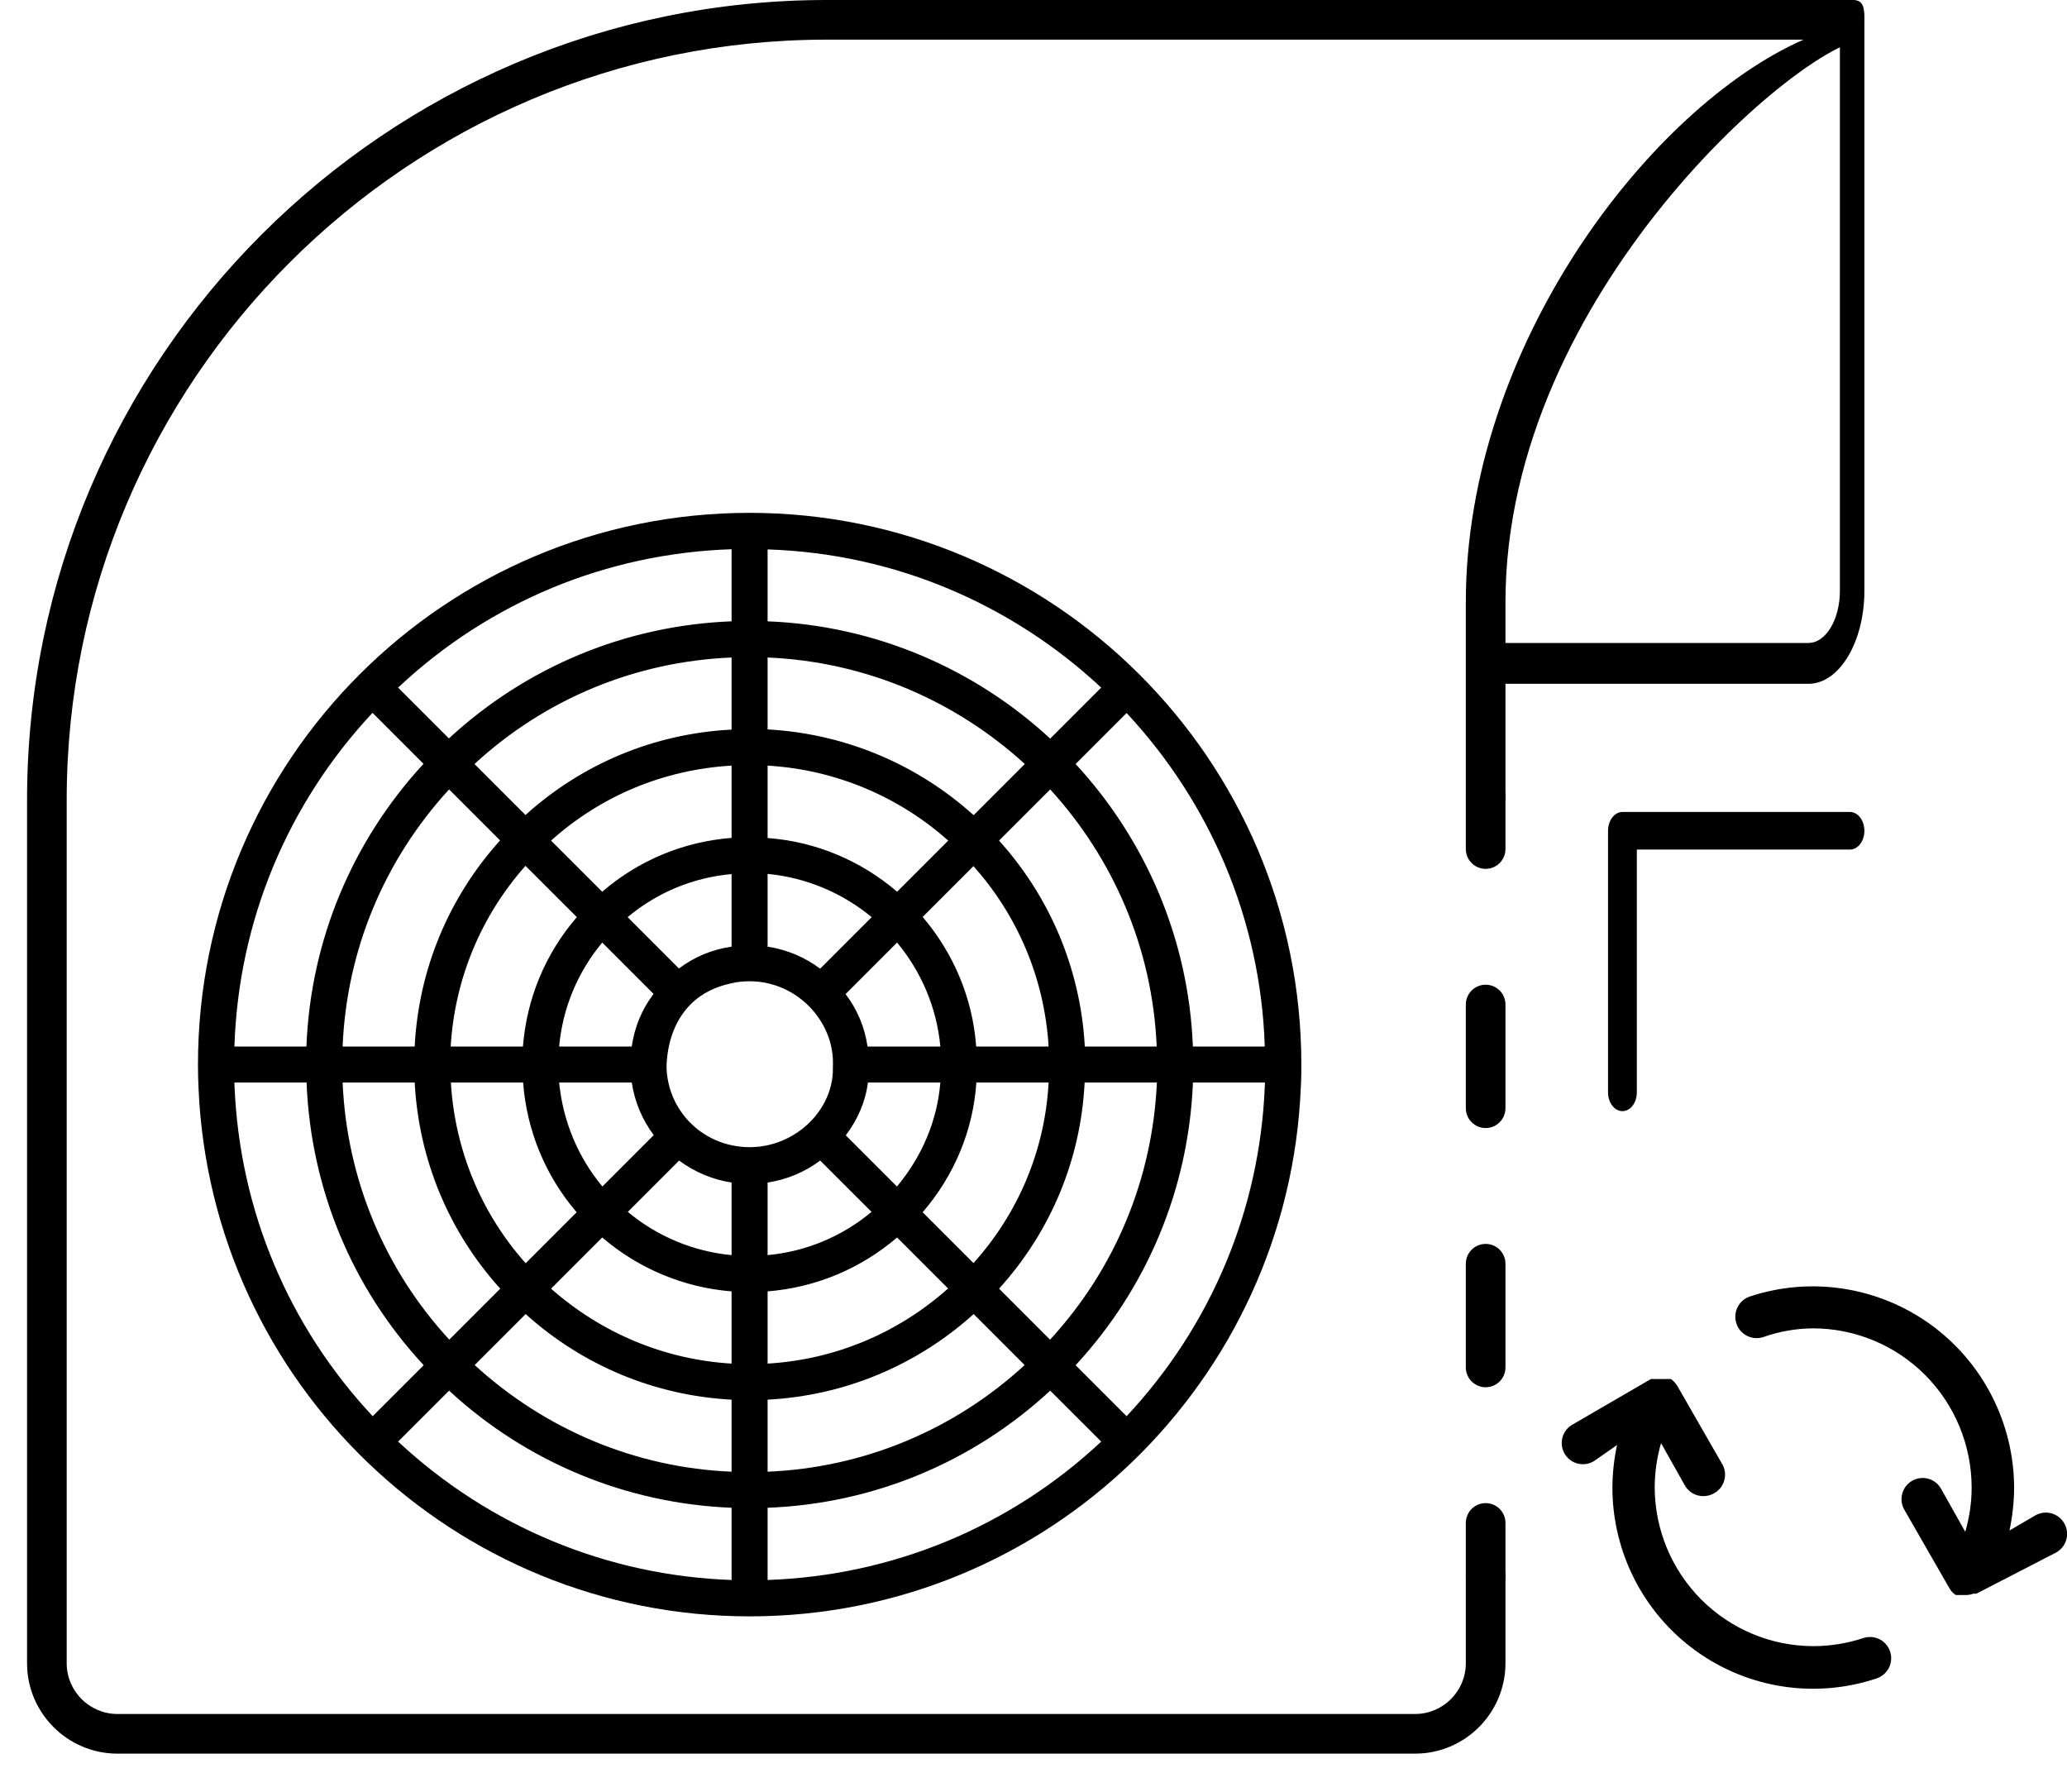 <?xml version="1.0" encoding="UTF-8"?> <svg xmlns="http://www.w3.org/2000/svg" width="45" height="39" viewBox="0 0 45 39" fill="none"><path d="M32.344 34.732C32.105 34.732 31.912 34.539 31.912 34.3V33.15C31.912 32.912 32.105 32.718 32.344 32.718C32.582 32.718 32.775 32.912 32.775 33.15V34.3C32.775 34.539 32.582 34.732 32.344 34.732Z" fill="black"></path><path d="M32.344 30.196C32.105 30.196 31.912 30.003 31.912 29.764V27.508C31.912 27.269 32.105 27.076 32.344 27.076C32.582 27.076 32.775 27.269 32.775 27.508V29.764C32.775 30.003 32.582 30.196 32.344 30.196ZM32.344 24.554C32.105 24.554 31.912 24.36 31.912 24.122V21.865C31.912 21.627 32.105 21.434 32.344 21.434C32.582 21.434 32.775 21.627 32.775 21.865V24.122C32.775 24.36 32.582 24.554 32.344 24.554Z" fill="black"></path><path d="M32.344 18.912C32.105 18.912 31.912 18.719 31.912 18.481V17.33C31.912 17.092 32.105 16.898 32.344 16.898C32.582 16.898 32.775 17.092 32.775 17.33V18.481C32.775 18.719 32.582 18.912 32.344 18.912Z" fill="black"></path><path d="M30.807 38.171H2.558C1.472 38.171 0.589 37.288 0.589 36.203V17.412C0.589 7.811 8.4 0 18.001 0H40.341C40.58 0 40.589 0.193 40.589 0.432C40.589 0.67 40.439 0.864 40.589 0.863C39.325 0.871 32.775 6.356 32.775 13.108V17.33C32.775 17.568 32.582 17.762 32.343 17.762C32.105 17.762 31.912 17.568 31.912 17.33V13.108C31.912 7.528 35.938 2.326 39.264 0.863H18.001C8.876 0.863 1.452 8.287 1.452 17.412V36.203C1.452 36.812 1.948 37.308 2.558 37.308H30.807C31.416 37.308 31.912 36.812 31.912 36.203V34.301C31.912 34.062 32.105 33.869 32.344 33.869C32.582 33.869 32.775 34.062 32.775 34.301V36.203C32.775 37.288 31.892 38.171 30.807 38.171Z" fill="black"></path><path d="M39.372 14.884H32.484C32.337 14.884 32.217 14.685 32.217 14.44C32.217 14.194 32.337 13.995 32.484 13.995H39.372C39.749 13.995 40.056 13.485 40.056 12.858V0.444C40.056 0.199 40.175 0 40.323 0C40.47 0 40.589 0.199 40.589 0.444V12.858C40.589 13.975 40.043 14.884 39.372 14.884Z" fill="black"></path><path d="M35.322 24.186C35.148 24.186 35.008 24.003 35.008 23.777V18.083C35.008 17.858 35.148 17.674 35.322 17.674H40.276C40.449 17.674 40.589 17.858 40.589 18.083C40.589 18.309 40.449 18.492 40.276 18.492H35.635V23.777C35.635 24.003 35.495 24.186 35.322 24.186Z" fill="black"></path><path d="M4.322 23.685C4.6 30.126 9.912 35.183 16.319 35.183C22.801 35.183 28.053 30.051 28.319 23.677L28.327 23.512C28.331 23.399 28.331 23.285 28.331 23.171C28.331 16.521 22.914 11.163 16.319 11.163C9.688 11.163 4.31 16.541 4.31 23.171C4.31 23.344 4.314 23.516 4.322 23.685ZM5.103 23.563H6.675V23.587C6.773 25.889 7.667 28.038 9.224 29.716L8.114 30.826C6.283 28.869 5.22 26.352 5.106 23.65C5.106 23.622 5.103 23.595 5.103 23.563ZM9.028 23.563C9.118 25.246 9.773 26.814 10.891 28.05L9.781 29.16C8.369 27.626 7.55 25.661 7.459 23.563H9.028ZM15.927 32.034C13.848 31.948 11.883 31.128 10.334 29.713L11.444 28.603C12.691 29.728 14.268 30.379 15.927 30.466V32.034ZM14.511 23.242C14.518 23.201 14.455 21.708 15.927 21.402C16.052 21.371 16.185 21.359 16.319 21.359C17.343 21.359 18.134 22.213 18.134 23.128L18.131 23.352C18.076 24.338 17.048 25.17 15.927 24.928C15.143 24.762 14.541 24.086 14.511 23.242ZM14.785 25.262C15.123 25.512 15.515 25.677 15.927 25.74V27.32C15.099 27.242 14.315 26.916 13.668 26.379L14.785 25.262ZM16.711 25.74C17.127 25.677 17.515 25.516 17.856 25.262L18.974 26.379C18.331 26.916 17.546 27.242 16.711 27.32V25.74ZM18.413 24.712C18.676 24.367 18.844 23.971 18.895 23.563H20.472C20.405 24.387 20.076 25.171 19.527 25.826L18.413 24.712ZM18.887 22.779C18.825 22.355 18.66 21.967 18.409 21.638L19.53 20.516C20.052 21.144 20.393 21.928 20.472 22.779H18.887ZM17.856 21.085C17.526 20.838 17.134 20.669 16.711 20.606V19.022C17.57 19.104 18.35 19.445 18.977 19.963L17.856 21.085ZM15.927 20.606C15.507 20.665 15.119 20.826 14.781 21.081L13.664 19.963C14.307 19.426 15.091 19.1 15.927 19.026V20.606ZM14.228 21.634C13.973 21.971 13.813 22.359 13.754 22.779H12.173C12.248 21.948 12.573 21.163 13.111 20.516L14.228 21.634ZM13.754 23.563C13.817 23.983 13.981 24.371 14.232 24.708L13.115 25.826C12.581 25.187 12.256 24.403 12.173 23.563H13.754ZM13.111 26.936C13.907 27.618 14.891 28.026 15.927 28.109V29.681C14.472 29.595 13.099 29.022 11.997 28.05L13.111 26.936ZM16.711 28.109C17.754 28.026 18.734 27.618 19.53 26.936L20.64 28.046C19.546 29.022 18.17 29.595 16.711 29.681V28.109ZM20.087 26.387C20.778 25.583 21.186 24.603 21.256 23.563H22.829C22.75 25.026 22.178 26.399 21.193 27.493L20.087 26.387ZM21.252 22.779C21.174 21.708 20.746 20.732 20.087 19.959L21.193 18.853C22.139 19.912 22.738 21.277 22.829 22.779H21.252ZM19.531 19.41C18.758 18.747 17.781 18.32 16.711 18.241V16.665C18.217 16.755 19.585 17.355 20.644 18.297L19.531 19.41ZM15.927 18.238C14.883 18.32 13.907 18.724 13.111 19.41L11.997 18.297C13.091 17.316 14.46 16.751 15.927 16.665V18.238ZM12.558 19.963C11.871 20.759 11.467 21.736 11.385 22.779H9.812C9.899 21.316 10.467 19.944 11.44 18.846L12.558 19.963ZM11.389 23.563C11.467 24.61 11.875 25.595 12.554 26.387L11.444 27.497C10.475 26.407 9.903 25.034 9.816 23.563H11.389ZM9.777 30.27C11.471 31.834 13.64 32.728 15.927 32.819V34.391C13.224 34.297 10.66 33.234 8.667 31.379L9.777 30.27ZM16.711 30.466C18.381 30.379 19.954 29.724 21.197 28.603L22.307 29.713C20.77 31.128 18.797 31.948 16.711 32.034V30.466ZM21.75 28.05C22.876 26.807 23.531 25.238 23.613 23.563H25.186C25.091 25.661 24.276 27.622 22.86 29.16L21.75 28.05ZM23.617 22.779C23.523 21.057 22.833 19.497 21.75 18.297L22.864 17.183C24.225 18.673 25.091 20.626 25.182 22.779H23.617ZM21.197 17.744C19.997 16.661 18.432 15.971 16.711 15.877V14.312C18.864 14.402 20.821 15.269 22.311 16.63L21.197 17.744ZM22.864 16.077C21.233 14.571 19.084 13.618 16.711 13.524V11.959C19.515 12.049 22.056 13.179 23.974 14.967L22.864 16.077ZM15.927 15.881C14.256 15.967 12.687 16.614 11.44 17.74L10.33 16.63C11.871 15.21 13.836 14.398 15.927 14.312V15.881ZM10.887 18.293C9.765 19.54 9.114 21.104 9.028 22.779H7.459C7.546 20.689 8.361 18.724 9.777 17.183L10.887 18.293ZM16.711 34.391V32.819C19.005 32.732 21.174 31.834 22.864 30.27L23.974 31.379C21.989 33.238 19.425 34.297 16.711 34.391ZM27.535 23.654C27.425 26.348 26.358 28.869 24.527 30.826L23.417 29.716C24.97 28.038 25.868 25.893 25.97 23.595V23.563H27.539L27.535 23.654ZM25.97 22.779C25.876 20.41 24.923 18.261 23.417 16.63L24.527 15.52C26.315 17.438 27.445 19.979 27.535 22.779H25.97ZM15.927 11.955V13.524C13.624 13.614 11.464 14.512 9.773 16.073L8.667 14.967C10.656 13.1 13.209 12.045 15.927 11.955ZM8.11 15.516L9.22 16.626C7.659 18.32 6.761 20.477 6.671 22.779H5.103C5.193 20.057 6.252 17.504 8.11 15.516Z" fill="black"></path><path d="M36.507 30.151L37.483 31.85C37.517 31.904 37.54 31.964 37.55 32.027C37.56 32.09 37.556 32.154 37.541 32.215C37.525 32.277 37.496 32.335 37.457 32.385C37.417 32.435 37.368 32.476 37.312 32.506C37.242 32.546 37.163 32.567 37.082 32.566C37.001 32.566 36.922 32.545 36.851 32.505C36.781 32.464 36.722 32.406 36.682 32.335L36.162 31.412C36.072 31.726 36.025 32.05 36.024 32.377C36.027 33.293 36.392 34.171 37.039 34.818C37.686 35.465 38.562 35.83 39.476 35.831C39.846 35.831 40.215 35.771 40.567 35.655C40.624 35.636 40.685 35.629 40.745 35.633C40.806 35.637 40.864 35.654 40.919 35.681C40.973 35.708 41.021 35.746 41.06 35.792C41.1 35.838 41.13 35.891 41.149 35.949C41.168 36.006 41.176 36.067 41.171 36.127C41.167 36.188 41.151 36.247 41.124 36.301C41.096 36.355 41.059 36.404 41.013 36.444C40.967 36.483 40.914 36.514 40.857 36.533C40.2 36.753 39.501 36.813 38.816 36.709C38.131 36.605 37.481 36.339 36.919 35.933C36.357 35.527 35.899 34.993 35.584 34.375C35.268 33.756 35.103 33.072 35.103 32.377C35.105 32.066 35.139 31.757 35.204 31.453L34.707 31.8C34.655 31.833 34.596 31.855 34.535 31.866C34.474 31.876 34.411 31.873 34.351 31.858C34.291 31.844 34.234 31.817 34.184 31.779C34.135 31.742 34.093 31.695 34.062 31.641C34.031 31.587 34.011 31.527 34.003 31.466C33.996 31.404 34.001 31.341 34.018 31.281C34.035 31.221 34.065 31.166 34.104 31.117C34.143 31.069 34.192 31.03 34.247 31.001L35.941 30.017H35.987H36.028H36.07H36.249H36.291C36.304 30.015 36.318 30.015 36.332 30.017H36.373L36.415 30.045L36.447 30.077L36.475 30.11L36.507 30.151Z" fill="black"></path><path d="M44.821 33.021C44.869 33.058 44.91 33.104 44.94 33.157C44.97 33.21 44.99 33.268 44.998 33.328C45.006 33.389 45.002 33.45 44.986 33.509C44.97 33.568 44.943 33.623 44.906 33.671C44.868 33.719 44.822 33.76 44.769 33.79L43.025 34.69H42.983H42.956C42.909 34.708 42.859 34.718 42.809 34.718H42.749H42.712H42.689H42.661H42.634H42.611H42.578L42.519 34.672C42.499 34.654 42.482 34.634 42.468 34.612L42.445 34.579L41.469 32.88C41.436 32.828 41.413 32.769 41.403 32.707C41.393 32.646 41.396 32.583 41.41 32.523C41.425 32.462 41.452 32.405 41.489 32.355C41.526 32.306 41.573 32.264 41.627 32.233C41.681 32.201 41.74 32.181 41.802 32.174C41.864 32.166 41.926 32.172 41.986 32.189C42.045 32.206 42.101 32.236 42.149 32.275C42.197 32.314 42.237 32.363 42.265 32.418L42.785 33.342C42.877 33.028 42.924 32.703 42.924 32.377C42.922 31.459 42.559 30.58 41.913 29.931C41.267 29.282 40.39 28.916 39.476 28.914C39.106 28.916 38.739 28.98 38.39 29.103C38.273 29.142 38.146 29.133 38.036 29.078C37.926 29.023 37.842 28.927 37.803 28.81C37.764 28.693 37.773 28.565 37.827 28.455C37.882 28.344 37.978 28.26 38.095 28.221C38.753 28.003 39.453 27.945 40.137 28.052C40.822 28.158 41.471 28.426 42.033 28.832C42.594 29.239 43.052 29.774 43.367 30.392C43.683 31.011 43.848 31.696 43.849 32.391C43.846 32.701 43.812 33.011 43.748 33.314L44.309 32.986C44.362 32.956 44.42 32.936 44.48 32.928C44.54 32.92 44.601 32.924 44.66 32.94C44.718 32.956 44.773 32.983 44.821 33.021Z" fill="black"></path></svg> 